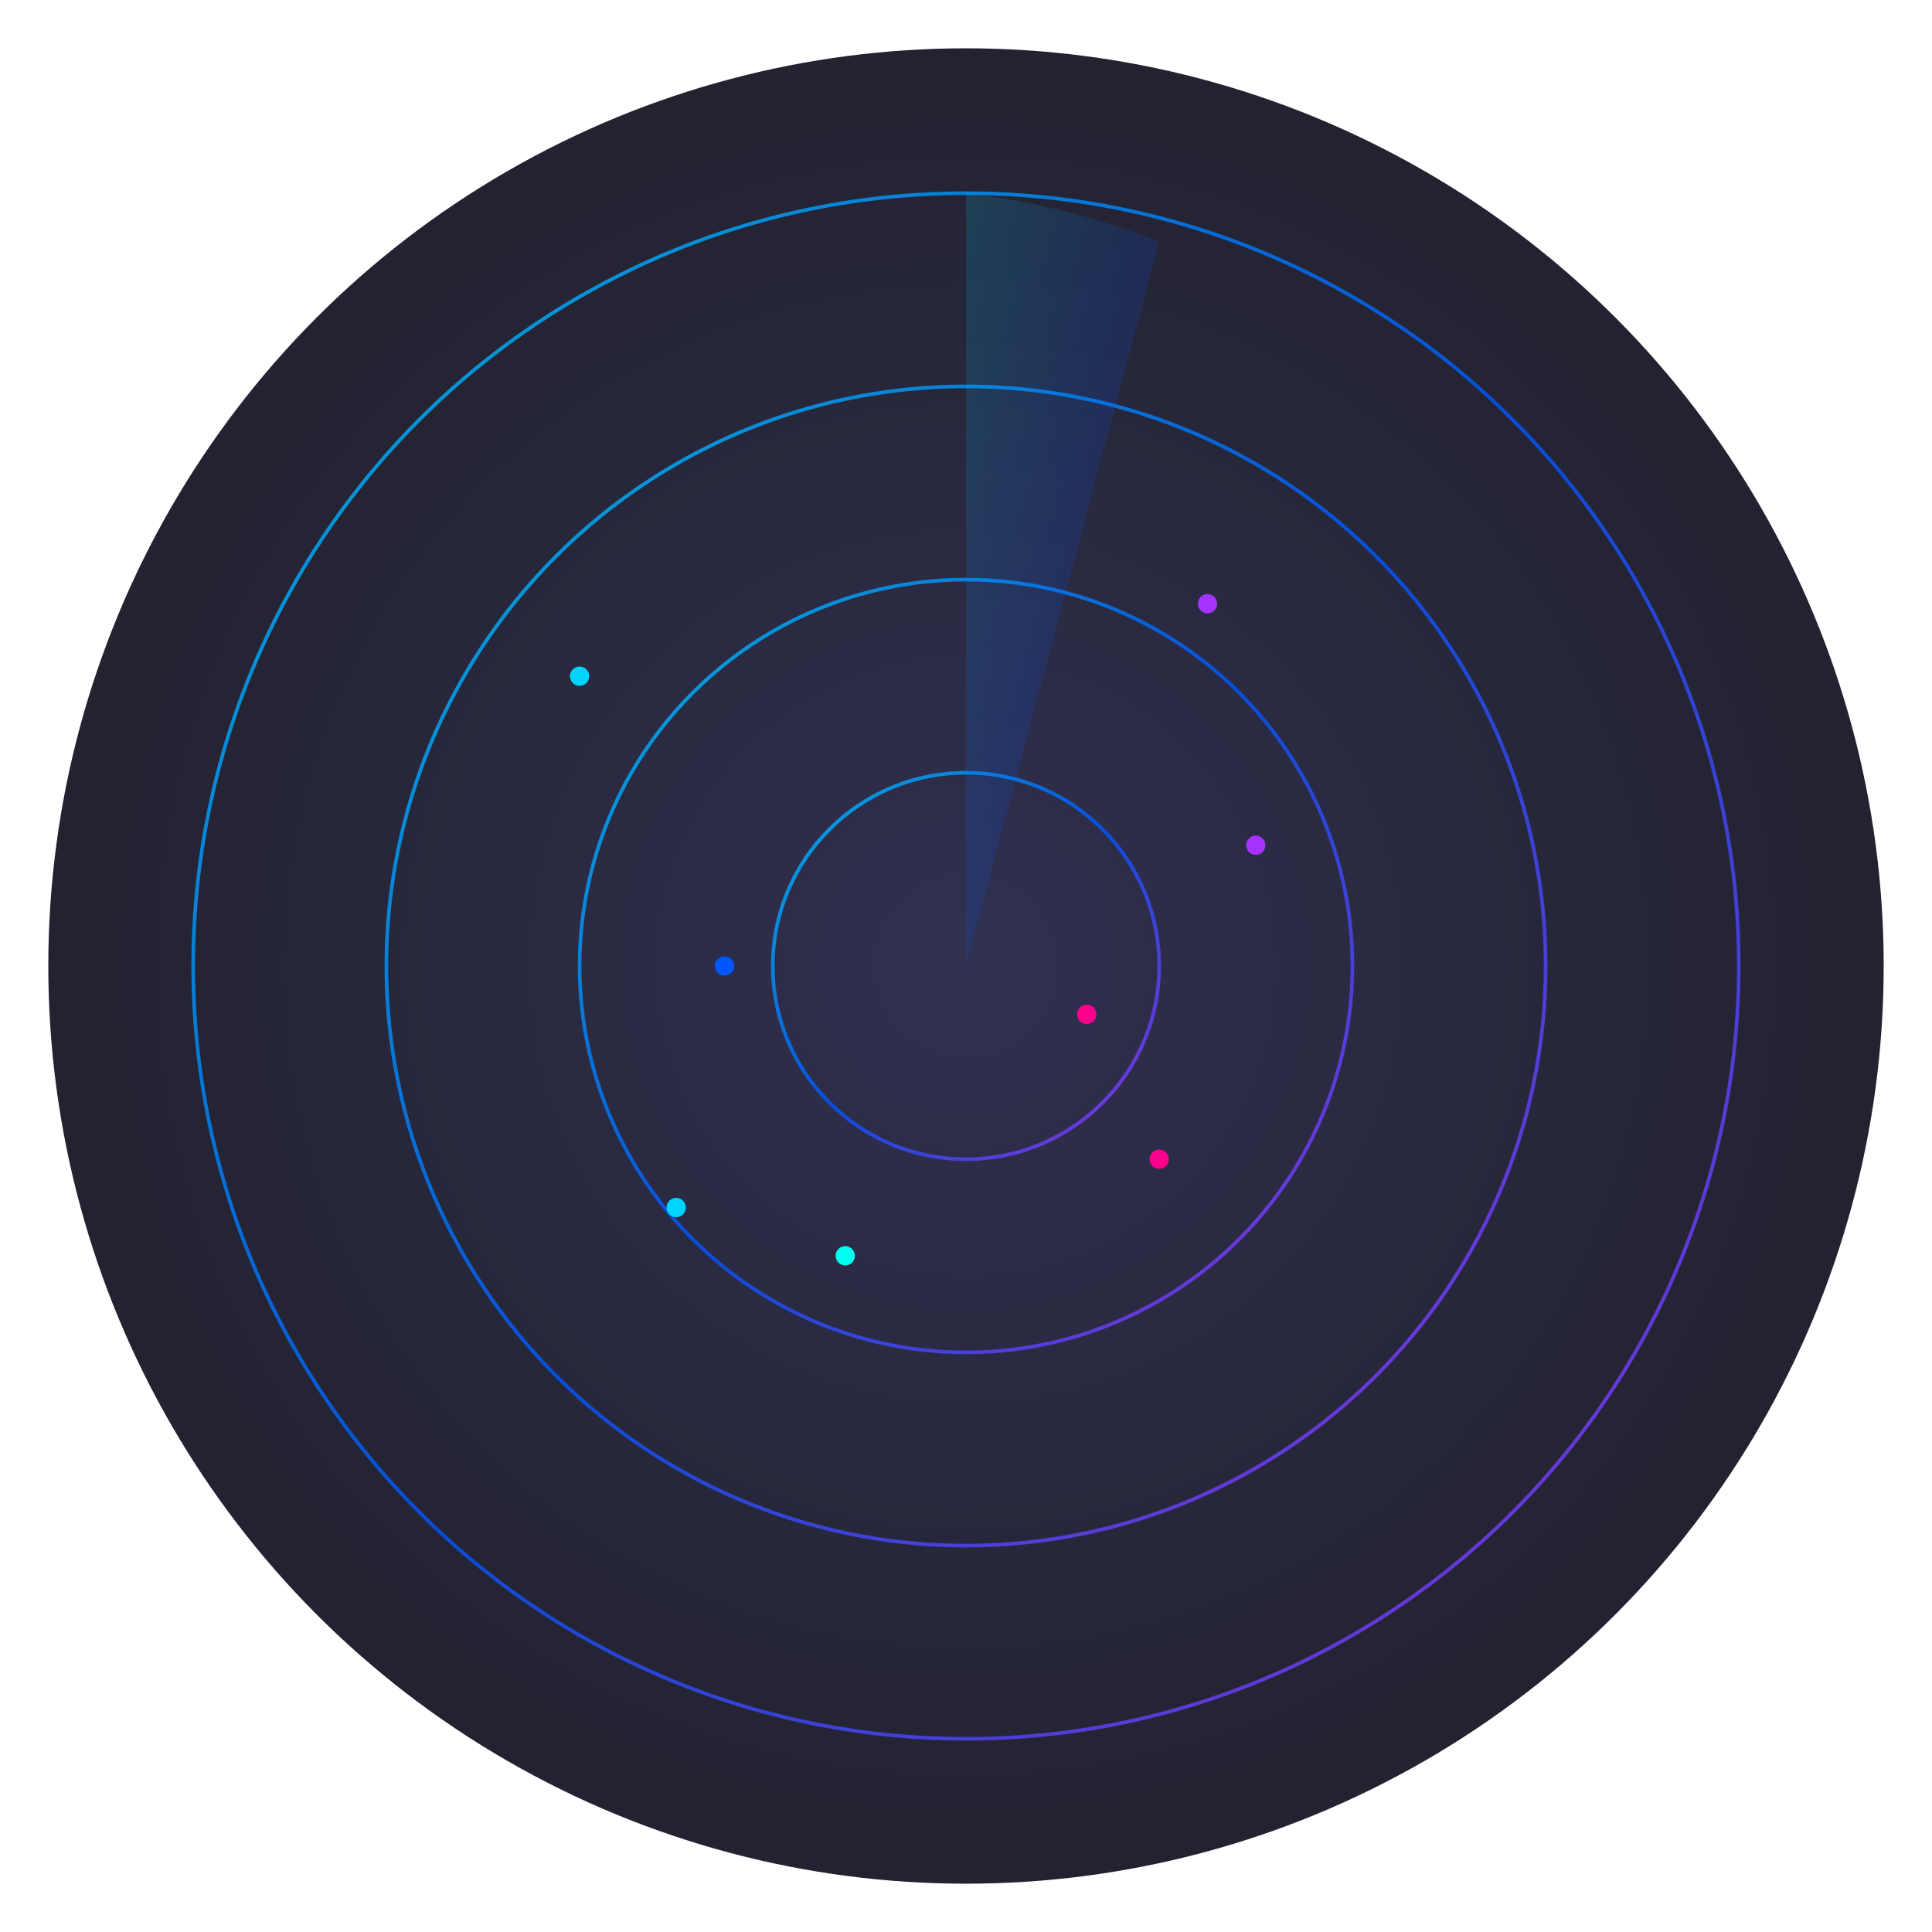 <svg viewBox="0 0 800 800" xmlns="http://www.w3.org/2000/svg">
  <defs>
    <radialGradient id="bgGradient" cx="50%" cy="50%" r="50%">
      <stop offset="0%" style="stop-color:#1a1a3e;stop-opacity:1" />
      <stop offset="100%" style="stop-color:#0a0a1a;stop-opacity:1" />
    </radialGradient>
    <linearGradient id="lineGradient" x1="0%" y1="0%" x2="100%" y2="100%">
      <stop offset="0%" style="stop-color:#00d4ff;stop-opacity:1" />
      <stop offset="50%" style="stop-color:#0057ff;stop-opacity:1" />
      <stop offset="100%" style="stop-color:#a533ff;stop-opacity:1" />
    </linearGradient>
    <filter id="glow">
      <feGaussianBlur stdDeviation="4" result="coloredBlur"/>
      <feMerge>
        <feMergeNode in="coloredBlur"/>
        <feMergeNode in="SourceGraphic"/>
      </feMerge>
    </filter>
  </defs>
  
  <!-- Background circle -->
  <circle cx="400" cy="400" r="380" fill="url(#bgGradient)" opacity="0.9"/>
  
  <!-- Radar circles -->
  <g stroke="url(#lineGradient)" fill="none" stroke-width="1.5" opacity="0.8">
    <circle cx="400" cy="400" r="80" filter="url(#glow)">
      <animate attributeName="opacity" values="0.8;1;0.8" dur="3s" repeatCount="indefinite"/>
    </circle>
    <circle cx="400" cy="400" r="160" filter="url(#glow)">
      <animate attributeName="opacity" values="0.7;0.9;0.7" dur="3.5s" repeatCount="indefinite"/>
    </circle>
    <circle cx="400" cy="400" r="240" filter="url(#glow)">
      <animate attributeName="opacity" values="0.6;0.8;0.6" dur="4s" repeatCount="indefinite"/>
    </circle>
    <circle cx="400" cy="400" r="320" filter="url(#glow)">
      <animate attributeName="opacity" values="0.5;0.7;0.5" dur="4.5s" repeatCount="indefinite"/>
    </circle>
  </g>
  
  <!-- Radar sweep line -->
  <line x1="400" y1="400" x2="400" y2="80" stroke="url(#lineGradient)" stroke-width="3" filter="url(#glow)">
    <animateTransform
      attributeName="transform"
      attributeType="XML"
      type="rotate"
      from="0 400 400"
      to="360 400 400"
      dur="4s"
      repeatCount="indefinite"/>
  </line>
  
  <!-- Radar sweep trail -->
  <path d="M 400 400 L 400 80 A 320 320 0 0 1 480 100" fill="url(#lineGradient)" opacity="0.15">
    <animateTransform
      attributeName="transform"
      attributeType="XML"
      type="rotate"
      from="0 400 400"
      to="360 400 400"
      dur="4s"
      repeatCount="indefinite"/>
  </path>
  
  <!-- Dots representing detected items -->
  <g filter="url(#glow)">
    <circle cx="240" cy="280" r="4" fill="#00d4ff">
      <animate attributeName="opacity" values="0;1;0" dur="2s" repeatCount="indefinite" begin="0s"/>
    </circle>
    <circle cx="520" cy="350" r="4" fill="#a533ff">
      <animate attributeName="opacity" values="0;1;0" dur="2s" repeatCount="indefinite" begin="0.5s"/>
    </circle>
    <circle cx="350" cy="520" r="4" fill="#00fff0">
      <animate attributeName="opacity" values="0;1;0" dur="2s" repeatCount="indefinite" begin="1s"/>
    </circle>
    <circle cx="480" cy="480" r="4" fill="#ff008c">
      <animate attributeName="opacity" values="0;1;0" dur="2s" repeatCount="indefinite" begin="1.5s"/>
    </circle>
    <circle cx="300" cy="400" r="4" fill="#0057ff">
      <animate attributeName="opacity" values="0;1;0" dur="2s" repeatCount="indefinite" begin="0.3s"/>
    </circle>
    <circle cx="500" cy="250" r="4" fill="#a533ff">
      <animate attributeName="opacity" values="0;1;0" dur="2s" repeatCount="indefinite" begin="0.8s"/>
    </circle>
    <circle cx="280" cy="500" r="4" fill="#00d4ff">
      <animate attributeName="opacity" values="0;1;0" dur="2s" repeatCount="indefinite" begin="1.3s"/>
    </circle>
    <circle cx="450" cy="420" r="4" fill="#ff008c">
      <animate attributeName="opacity" values="0;1;0" dur="2s" repeatCount="indefinite" begin="0.2s"/>
    </circle>
  </g>
</svg>